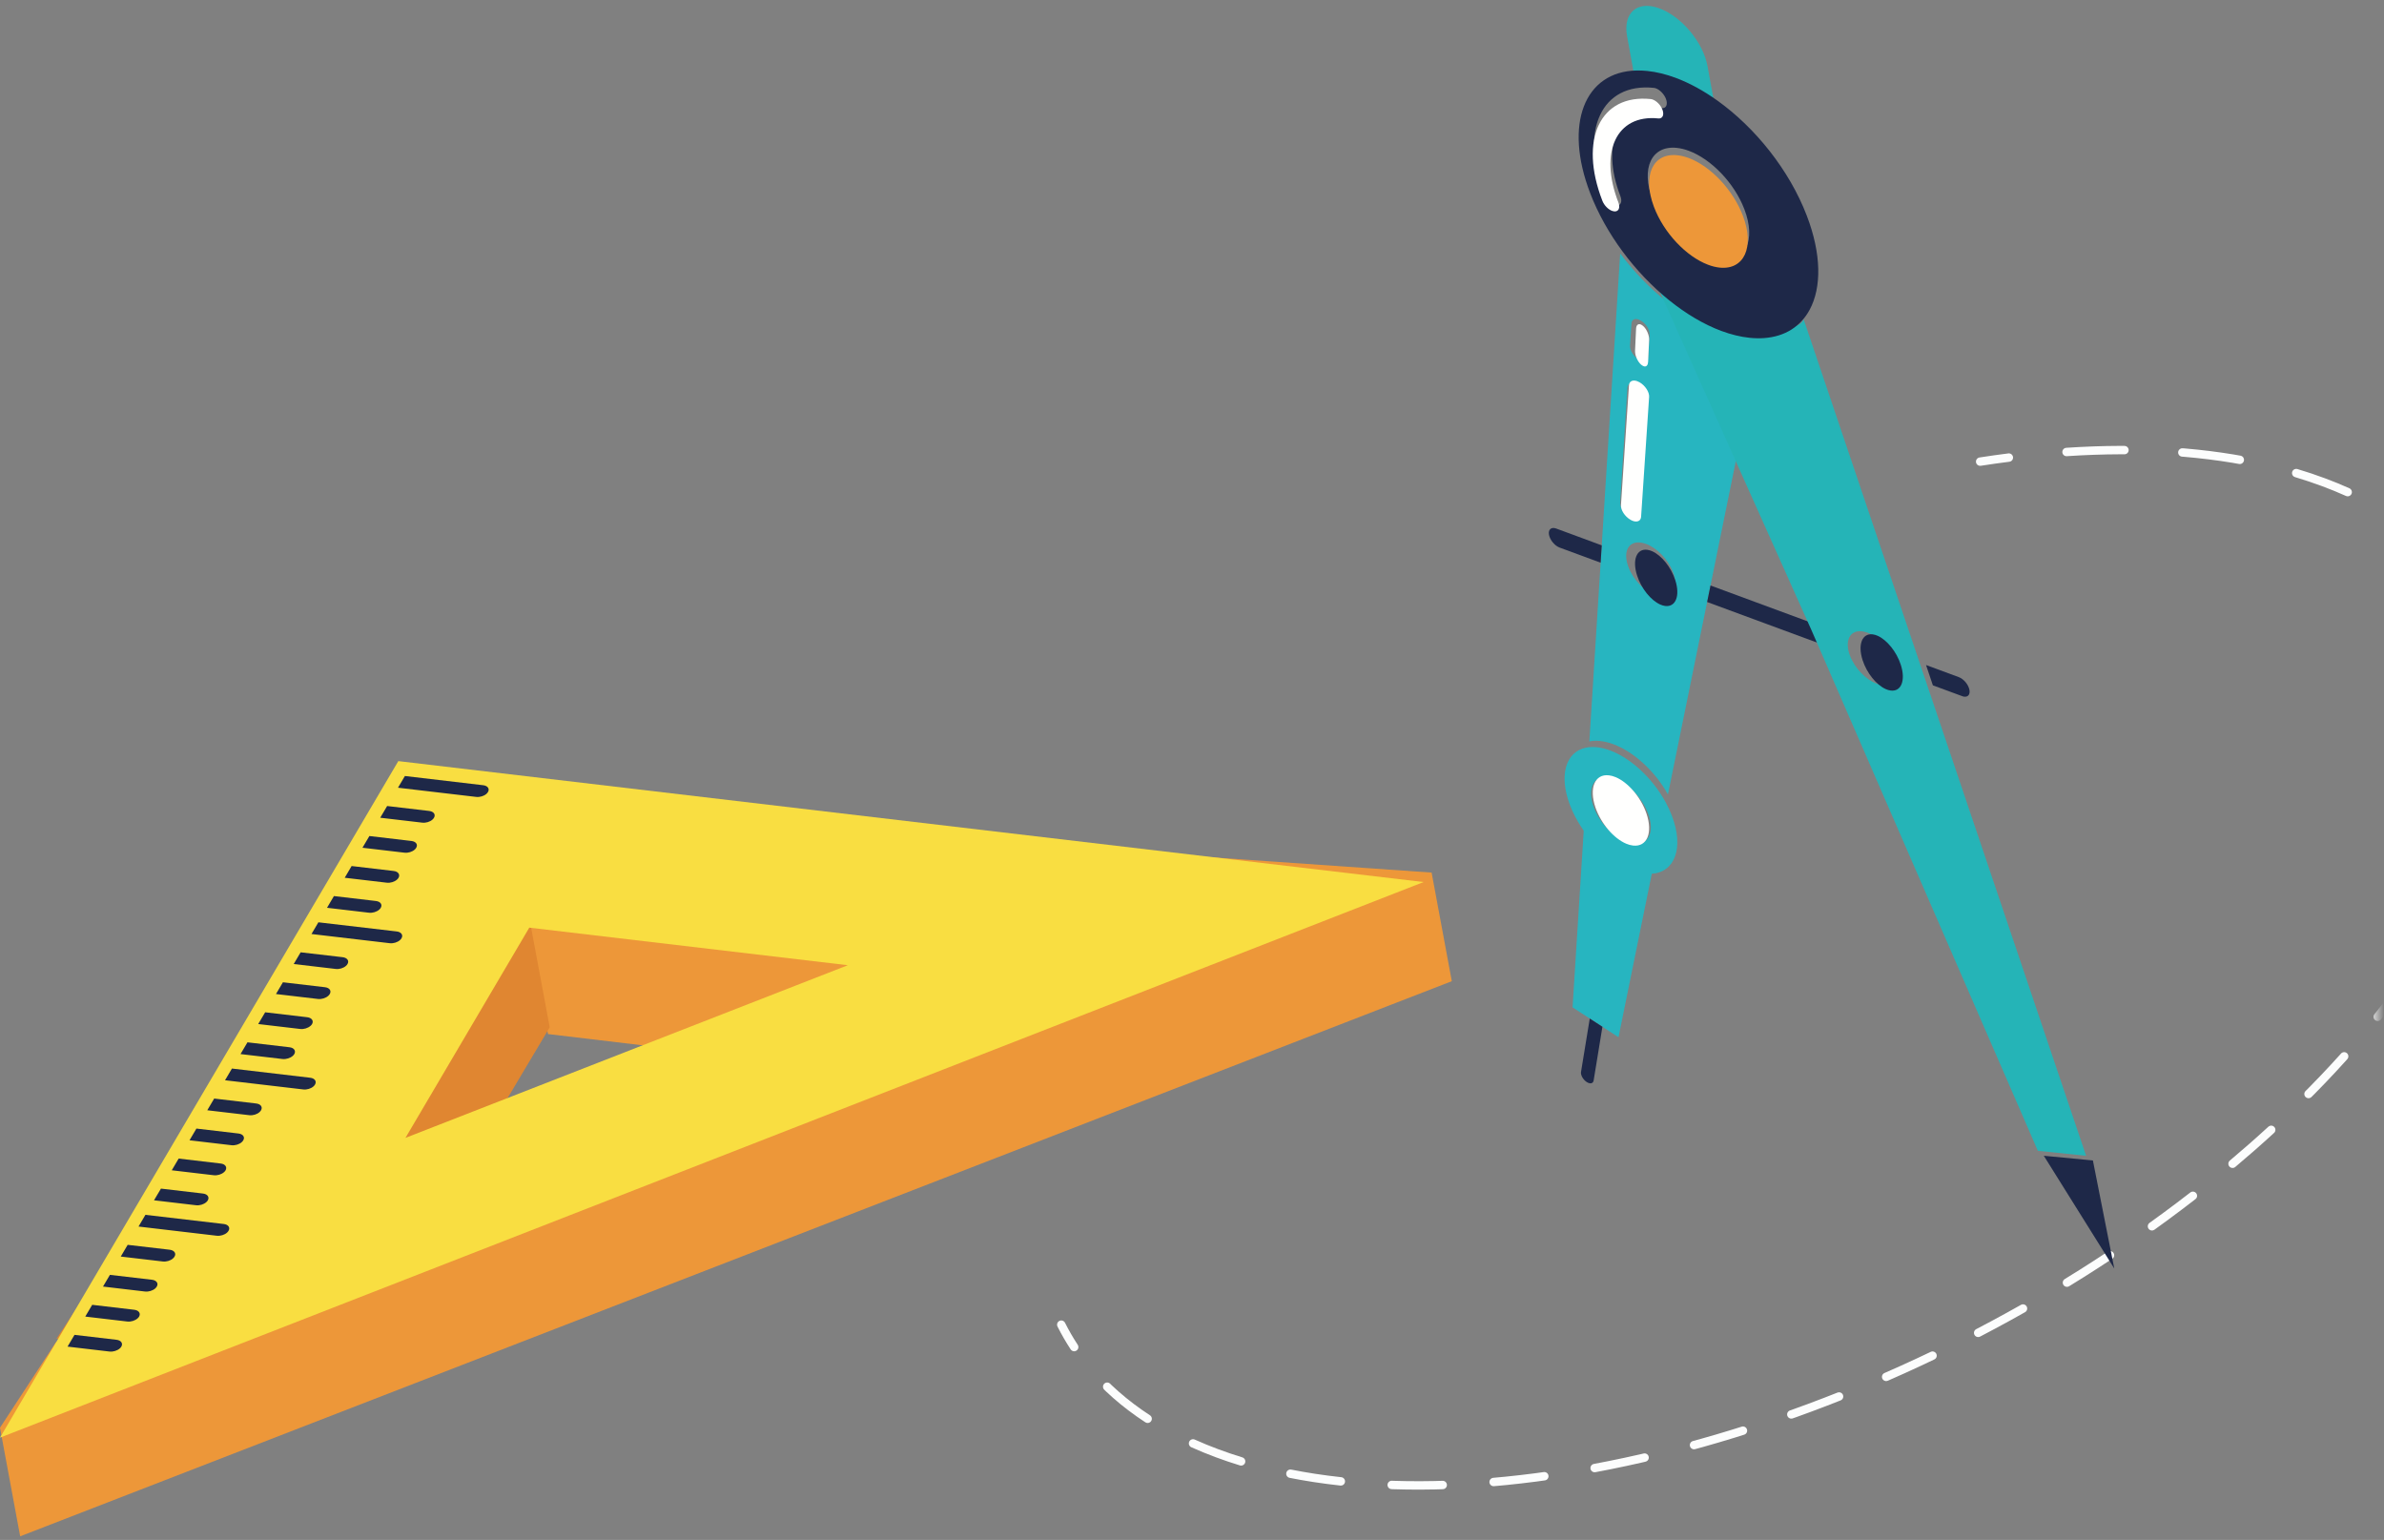 <svg xmlns="http://www.w3.org/2000/svg" xmlns:xlink="http://www.w3.org/1999/xlink" width="274" height="177" viewBox="0 0 274 177">
  <rect x="0" y="0" width="274" height="177" fill="#808080" stroke="none"/>
  <defs>
    <polygon id="ruler-1-a" points=".77 .182 10.575 .182 10.575 68.603 .77 68.603"/>
  </defs>
  <g fill="none" fill-rule="evenodd">
    <polygon fill="#ED9739" points="62.983 118.852 58.32 93.96 119.88 98.193 98.85 123.12"/>
    <polygon fill="#E08631" points="46.943 92.34 58.529 93.14 63.18 118.075 49.045 141.827 6.48 153.9"/>
    <polygon fill="#ED9739" points="47.962 135.361 47.93 135.416 96.281 116.667 95.252 117.513 96.281 116.667 99.059 115.59 97.772 115.439 119.923 97.2 164.54 100.293 166.86 112.776 2.318 176.58 0 164.099 6.423 154.286"/>
    <path fill="#F9DE41" d="M97.444,110.939 L60.832,106.621 L46.601,130.785 L97.444,110.939 Z M45.778,87.48 L163.62,101.379 L0,165.24 L45.778,87.48 Z"/>
    <g transform="translate(7.38)">
      <path fill="#1E2848" d="M1.183 153.425L6.011 153.992C6.539 154.054 6.78 154.405 6.565 154.778 6.519 154.853 6.459 154.924 6.387 154.987 6.1 155.238 5.627 155.39 5.21 155.343L.384 154.776 1.183 153.425zM3.217 149.973L8.051 150.542C8.573 150.602 8.821 150.957 8.605 151.329 8.562 151.404 8.5 151.473 8.427 151.537 8.14 151.789 7.669 151.942 7.253 151.893L2.419 151.324 3.217 149.973zM5.253 146.529L10.093 147.093C10.608 147.157 10.861 147.507 10.639 147.877 10.596 147.954 10.532 148.027 10.458 148.094 10.174 148.342 9.706 148.491 9.293 148.444L4.459 147.875 5.253 146.529zM7.294 143.079L12.126 143.642C12.649 143.708 12.902 144.058 12.68 144.427 12.635 144.507 12.572 144.579 12.497 144.646 12.212 144.895 11.745 145.041 11.327 144.991L6.5 144.426 7.294 143.079zM9.335 139.63L18.339 140.683C18.862 140.743 19.108 141.098 18.886 141.467 18.841 141.545 18.779 141.618 18.705 141.684 18.421 141.932 17.951 142.081 17.533 142.033L8.541 140.976 9.335 139.63zM11.12 136.616L15.948 137.183C16.476 137.245 16.715 137.596 16.502 137.969 16.456 138.043 16.396 138.113 16.323 138.178 16.038 138.427 15.57 138.576 15.154 138.528L10.32 137.959 11.12 136.616zM13.154 133.164L17.988 133.733C18.51 133.793 18.757 134.147 18.542 134.52 18.498 134.594 18.437 134.664 18.365 134.727 18.08 134.978 17.61 135.127 17.194 135.079L12.36 134.51 13.154 133.164zM15.195 129.715L20.029 130.283C20.551 130.343 20.799 130.698 20.577 131.067 20.531 131.145 20.47 131.218 20.395 131.283 20.113 131.531 19.648 131.676 19.235 131.629L14.401 131.061 15.195 129.715zM17.236 126.265L22.064 126.832C22.592 126.894 22.84 127.248 22.618 127.618 22.572 127.696 22.511 127.768 22.436 127.833 22.154 128.081 21.688 128.227 21.27 128.177L16.442 127.611 17.236 126.265zM19.277 122.816L28.276 123.874C28.798 123.934 29.044 124.289 28.824 124.658 28.779 124.736 28.717 124.809 28.642 124.873 28.361 125.121 27.894 125.267 27.476 125.218L18.483 124.162 19.277 122.816zM21.062 119.802L25.89 120.369C26.418 120.43 26.658 120.782 26.444 121.154 26.398 121.229 26.339 121.3 26.266 121.363 25.979 121.615 25.506 121.767 25.089 121.72L20.264 121.153 21.062 119.802zM23.096 116.35L27.93 116.918C28.452 116.978 28.7 117.333 28.484 117.706 28.441 117.78 28.379 117.85 28.306 117.913 28.019 118.166 27.548 118.318 27.132 118.269L22.298 117.701 23.096 116.35zM25.137 112.901L29.971 113.469C30.493 113.529 30.741 113.884 30.519 114.253 30.474 114.331 30.412 114.404 30.337 114.47 30.052 114.718 29.586 114.867 29.173 114.82L24.339 114.252 25.137 112.901zM27.173 109.456L32.005 110.018C32.529 110.084 32.781 110.434 32.559 110.804 32.514 110.883 32.451 110.956 32.376 111.022 32.091 111.272 31.625 111.418 31.207 111.369L26.379 110.802 27.173 109.456zM29.214 106.007L38.218 107.06C38.739 107.12 38.987 107.474 38.765 107.844 38.72 107.921 38.658 107.994 38.584 108.059 38.3 108.309 37.831 108.458 37.413 108.409L28.42 107.353 29.214 106.007zM30.999 102.992L35.826 103.559C36.354 103.621 36.596 103.972 36.38 104.345 36.335 104.42 36.275 104.491 36.202 104.554 35.917 104.803 35.449 104.953 35.033 104.906L30.205 104.339 30.999 102.992zM33.033 99.54L37.867 100.109C38.389 100.169 38.636 100.524 38.421 100.896 38.377 100.971 38.316 101.041 38.244 101.104 37.959 101.355 37.489 101.504 37.073 101.455L32.239 100.887 33.033 99.54zM35.074 96.091L39.908 96.66C40.43 96.72 40.677 97.074 40.456 97.444 40.41 97.522 40.349 97.594 40.274 97.659 39.992 97.907 39.527 98.053 39.114 98.006L34.28 97.437 35.074 96.091zM37.115 92.642L41.943 93.209C42.471 93.27 42.719 93.625 42.497 93.994 42.452 94.072 42.39 94.145 42.315 94.21 42.034 94.458 41.567 94.603 41.149 94.553L36.321 93.988 37.115 92.642zM39.156 89.192L48.155 90.252C48.677 90.312 48.925 90.665 48.703 91.034 48.657 91.112 48.596 91.185 48.521 91.25 48.239 91.497 47.773 91.643 47.355 91.595L38.362 90.538 39.156 89.192z"/>
      <path stroke="#FCFDFD" stroke-dasharray="6.661 6.661" stroke-linecap="round" stroke-linejoin="round" stroke-width=".966" d="M230.133,51.95 C238.484,51.397 246.335,51.883 253.313,53.52"/>
      <g transform="translate(255.06 59.22)">
        <mask id="ruler-1-b" fill="#fff">
          <use xlink:href="#ruler-1-a"/>
        </mask>
        <path stroke="#FCFDFD" stroke-dasharray="5.96 5.96" stroke-linecap="round" stroke-linejoin="round" stroke-width=".966" d="M12.618,0.182 C33.139,13.578 28.595,41.922 0.77,68.603" mask="url(#ruler-1-b)"/>
      </g>
      <path stroke="#FCFDFD" stroke-dasharray="5.863 5.863" stroke-linecap="round" stroke-linejoin="round" stroke-width=".966" d="M244.654,137.443 C211.935,162.829 167.169,175.999 138.087,168.753"/>
      <path stroke="#FCFDFD" stroke-dasharray="5.942 5.942" stroke-linecap="round" stroke-linejoin="round" stroke-width=".966" d="M124.521,163.071 C121.885,161.353 119.661,159.388 117.848,157.212"/>
      <path stroke="#FCFDFD" stroke-linecap="round" stroke-linejoin="round" stroke-width=".966" d="M220.205,53.058 C221.309,52.886 222.409,52.732 223.503,52.593 M256.531,54.375 C257.609,54.697 258.662,55.049 259.69,55.433 C260.643,55.787 261.562,56.163 262.446,56.562 M253.656,129.86 C252.93,130.524 252.191,131.189 251.437,131.85 C250.704,132.493 249.962,133.129 249.214,133.76 M135.265,167.969 C134.32,167.679 133.394,167.365 132.488,167.028 C131.539,166.675 130.622,166.299 129.739,165.902 M116.079,154.828 C115.532,153.995 115.037,153.136 114.595,152.255"/>
      <path fill="#27B5C0" d="M174.731,94.061 C176.222,96.316 178.378,98.16 180.469,98.932 C180.983,99.12 181.492,99.247 181.986,99.297 C182.232,99.321 182.468,99.328 182.692,99.315 L178.64,119.218 L176.792,118.016 L175.336,117.068 L173.359,115.784 L174.731,94.061 Z M182.886,68.431 C183.11,68.514 183.332,68.567 183.549,68.59 C184.96,68.734 185.559,67.451 184.898,65.735 C184.333,64.277 183.048,62.975 181.812,62.518 C181.584,62.434 181.359,62.379 181.14,62.356 C179.726,62.205 179.126,63.488 179.795,65.207 C180.356,66.667 181.649,67.974 182.886,68.431 L182.886,68.431 Z M180.077,59.482 C180.162,59.513 180.243,59.532 180.319,59.537 C180.649,59.57 180.892,59.391 180.915,59.022 L181.746,45.859 C181.78,45.328 181.338,44.607 180.763,44.256 C180.672,44.201 180.584,44.157 180.5,44.126 C180.045,43.958 179.687,44.131 179.659,44.585 L178.828,57.745 C178.794,58.277 179.23,58.994 179.812,59.351 C179.902,59.406 179.991,59.45 180.077,59.482 L180.077,59.482 Z M181.223,41.456 C181.304,41.487 181.383,41.507 181.456,41.516 C181.793,41.55 182.028,41.361 182.05,40.991 L182.212,38.466 C182.247,37.928 181.804,37.207 181.231,36.862 C181.14,36.805 181.051,36.763 180.965,36.731 C180.508,36.562 180.155,36.737 180.128,37.191 L179.964,39.716 C179.93,40.254 180.374,40.975 180.947,41.322 C181.041,41.379 181.134,41.424 181.223,41.456 L181.223,41.456 Z M178.832,29.13 C181.952,33.304 186.096,36.648 190.123,38.134 C191.22,38.539 192.308,38.806 193.366,38.915 C193.933,38.973 194.473,38.983 194.985,38.95 L192.418,51.551 L189.213,67.295 L188.825,69.194 L184.322,91.315 C182.848,88.65 180.398,86.405 178.035,85.533 C177.523,85.344 177.016,85.219 176.523,85.169 C176.074,85.123 175.663,85.14 175.29,85.214 L176.586,64.677 L176.713,62.682 L178.832,29.13 Z"/>
      <path fill="#1E2848" d="M213.986 76.438L217.752 77.828C218.317 78.037 218.863 78.693 218.974 79.297 219.067 79.811 218.818 80.115 218.397 80.077 218.322 80.069 218.241 80.051 218.152 80.018L214.771 78.771 213.986 76.438zM189.213 67.295L201.17 71.708 202.224 74.139 188.825 69.193 189.213 67.295zM171.478 60.748L176.713 62.681 176.586 64.677 171.877 62.939C171.312 62.73 170.761 62.072 170.649 61.461 170.539 60.857 170.913 60.541 171.478 60.748L171.478 60.748zM175.335 117.069L176.791 118.013 175.779 124.206C175.74 124.428 175.58 124.535 175.366 124.514 175.316 124.509 175.26 124.496 175.204 124.475 175.124 124.445 175.038 124.401 174.951 124.342 174.554 124.069 174.274 123.557 174.331 123.208L175.335 117.069z"/>
      <path fill="#25B4B7" d="M183.346,0.963 C185.899,1.906 188.371,4.872 188.868,7.597 L189.665,11.964 C188.105,10.858 186.49,9.977 184.894,9.389 C183.796,8.982 182.706,8.715 181.646,8.606 C181.223,8.562 180.817,8.546 180.425,8.554 L179.628,4.187 C179.13,1.462 180.799,0.023 183.346,0.963"/>
    </g>
    <polygon fill="#1E2848" points="240.543 133.379 243 145.8 234.9 132.84"/>
    <path fill="#25B4B7" d="M215.709,78.591 C215.935,78.674 216.159,78.729 216.376,78.75 C217.775,78.896 218.378,77.625 217.714,75.919 C217.156,74.471 215.869,73.172 214.64,72.719 C214.416,72.637 214.195,72.582 213.979,72.559 C212.576,72.418 211.978,73.684 212.637,75.396 C213.197,76.839 214.478,78.137 215.709,78.591 M207.304,36.713 L220.96,77.161 L221.742,79.476 L239.76,132.84 L239.742,132.838 L234.237,132.275 L234.216,132.272 L209.263,74.876 L208.212,72.463 L189.54,30.78 L201.376,36.588 C203.806,36.429 206.284,38.6 207.304,36.713"/>
    <path fill="#FFFFFE" d="M188.155 43.806C188.249 43.838 188.348 43.884 188.448 43.942 189.085 44.311 189.577 45.066 189.538 45.622L188.616 59.395C188.59 59.782 188.321 59.97 187.956 59.936 187.871 59.929 187.782 59.911 187.686 59.877 187.591 59.845 187.492 59.799 187.392 59.739 186.748 59.368 186.263 58.617 186.302 58.061L187.223 44.286C187.255 43.811 187.65 43.63 188.155 43.806M188.641 37.323C188.703 37.356 188.767 37.398 188.833 37.455 189.245 37.8 189.563 38.522 189.539 39.061L189.422 41.59C189.406 41.96 189.237 42.15 188.995 42.116 188.942 42.106 188.885 42.087 188.827 42.056 188.763 42.024 188.696 41.978 188.629 41.921 188.216 41.574 187.897 40.852 187.921 40.313L188.039 37.784C188.059 37.33 188.313 37.154 188.641 37.323"/>
    <path fill="#1E2848" d="M196.327,29.651 C196.792,29.825 197.253,29.939 197.702,29.985 C200.613,30.287 201.859,27.621 200.482,24.038 C199.318,21.003 196.658,18.284 194.103,17.333 C193.636,17.159 193.171,17.044 192.721,16.997 C189.806,16.69 188.561,19.354 189.939,22.944 C191.103,25.977 193.769,28.698 196.327,29.651 M185.487,23.569 C185.571,23.6 185.654,23.62 185.735,23.628 C186.264,23.682 186.483,23.2 186.241,22.559 C183.905,16.469 186.025,11.926 190.967,12.433 C191.497,12.492 191.716,12.012 191.472,11.364 C191.263,10.82 190.783,10.328 190.325,10.158 C190.24,10.126 190.157,10.107 190.076,10.099 C184.084,9.482 181.51,14.982 184.339,22.364 C184.549,22.907 185.03,23.398 185.487,23.569 M192.588,8.946 C194.189,9.543 195.808,10.433 197.375,11.554 C201.711,14.654 205.64,19.518 207.657,24.779 C209.355,29.205 209.363,33.034 208,35.582 C206.973,37.507 205.164,38.698 202.712,38.861 C202.198,38.895 201.657,38.884 201.088,38.826 C200.028,38.716 198.936,38.446 197.834,38.036 C193.792,36.531 189.634,33.148 186.503,28.925 C184.962,26.844 183.669,24.561 182.762,22.197 C179.714,14.249 182.118,8.228 188.102,8.102 C188.494,8.094 188.904,8.112 189.327,8.156 C190.39,8.266 191.484,8.536 192.588,8.946"/>
    <path fill="#FFFFFE" d="M189.955,11.442 C190.398,11.604 190.861,12.074 191.064,12.591 C191.3,13.209 191.088,13.669 190.577,13.611 C185.801,13.13 183.751,17.463 186.009,23.276 C186.243,23.886 186.031,24.346 185.52,24.296 C185.443,24.288 185.361,24.268 185.28,24.238 C184.838,24.076 184.375,23.606 184.17,23.089 C181.437,16.044 183.925,10.795 189.715,11.385 C189.793,11.391 189.873,11.412 189.955,11.442"/>
    <path fill="#ED9739" d="M194.133,18.178 C196.616,19.123 199.203,21.828 200.335,24.845 C201.673,28.406 200.463,31.055 197.631,30.757 C197.196,30.71 196.747,30.596 196.295,30.423 C193.808,29.478 191.218,26.771 190.086,23.758 C188.746,20.189 189.957,17.539 192.79,17.844 C193.228,17.891 193.678,18.005 194.133,18.178"/>
    <path fill="#27B5C0" d="M186.953,96.799 C187.229,96.902 187.503,96.971 187.769,96.997 C189.485,97.179 190.216,95.596 189.402,93.475 C188.721,91.68 187.155,90.064 185.652,89.501 C185.376,89.397 185.102,89.331 184.836,89.302 C183.121,89.121 182.385,90.702 183.199,92.829 C183.88,94.62 185.448,96.236 186.953,96.799 M185.069,86.26 C187.462,87.157 189.943,89.466 191.437,92.206 C191.714,92.712 191.955,93.234 192.157,93.764 C193.568,97.462 192.498,100.282 189.787,100.434 C189.559,100.446 189.32,100.441 189.07,100.414 C188.57,100.362 188.054,100.234 187.534,100.039 C185.416,99.245 183.231,97.349 181.722,95.03 C181.208,94.24 180.771,93.402 180.443,92.541 C179.127,89.087 179.967,86.404 182.288,85.934 C182.665,85.857 183.082,85.839 183.537,85.885 C184.035,85.939 184.551,86.065 185.069,86.26"/>
    <path fill="#FFFFFE" d="M185.688,89.323 C187.107,89.913 188.583,91.606 189.227,93.492 C189.993,95.716 189.304,97.376 187.686,97.185 C187.435,97.155 187.176,97.086 186.916,96.977 C185.496,96.385 184.016,94.69 183.373,92.814 C182.605,90.581 183.3,88.924 184.918,89.115 C185.169,89.143 185.428,89.214 185.688,89.323"/>
    <path fill="#1E2848" d="M189.892 63.36C190.956 63.833 192.062 65.182 192.549 66.691 193.118 68.468 192.602 69.796 191.387 69.649 191.2 69.625 191.009 69.568 190.817 69.483 189.751 69.01 188.639 67.656 188.155 66.145 187.58 64.366 188.096 63.038 189.314 63.192 189.502 63.216 189.696 63.273 189.892 63.36M215.805 73.077C216.87 73.551 217.983 74.905 218.466 76.415 219.041 78.195 218.519 79.522 217.308 79.368 217.12 79.346 216.926 79.289 216.731 79.202 215.666 78.729 214.557 77.374 214.072 75.869 213.501 74.084 214.019 72.764 215.234 72.911 215.42 72.935 215.612 72.992 215.805 73.077"/>
  </g>
</svg>
